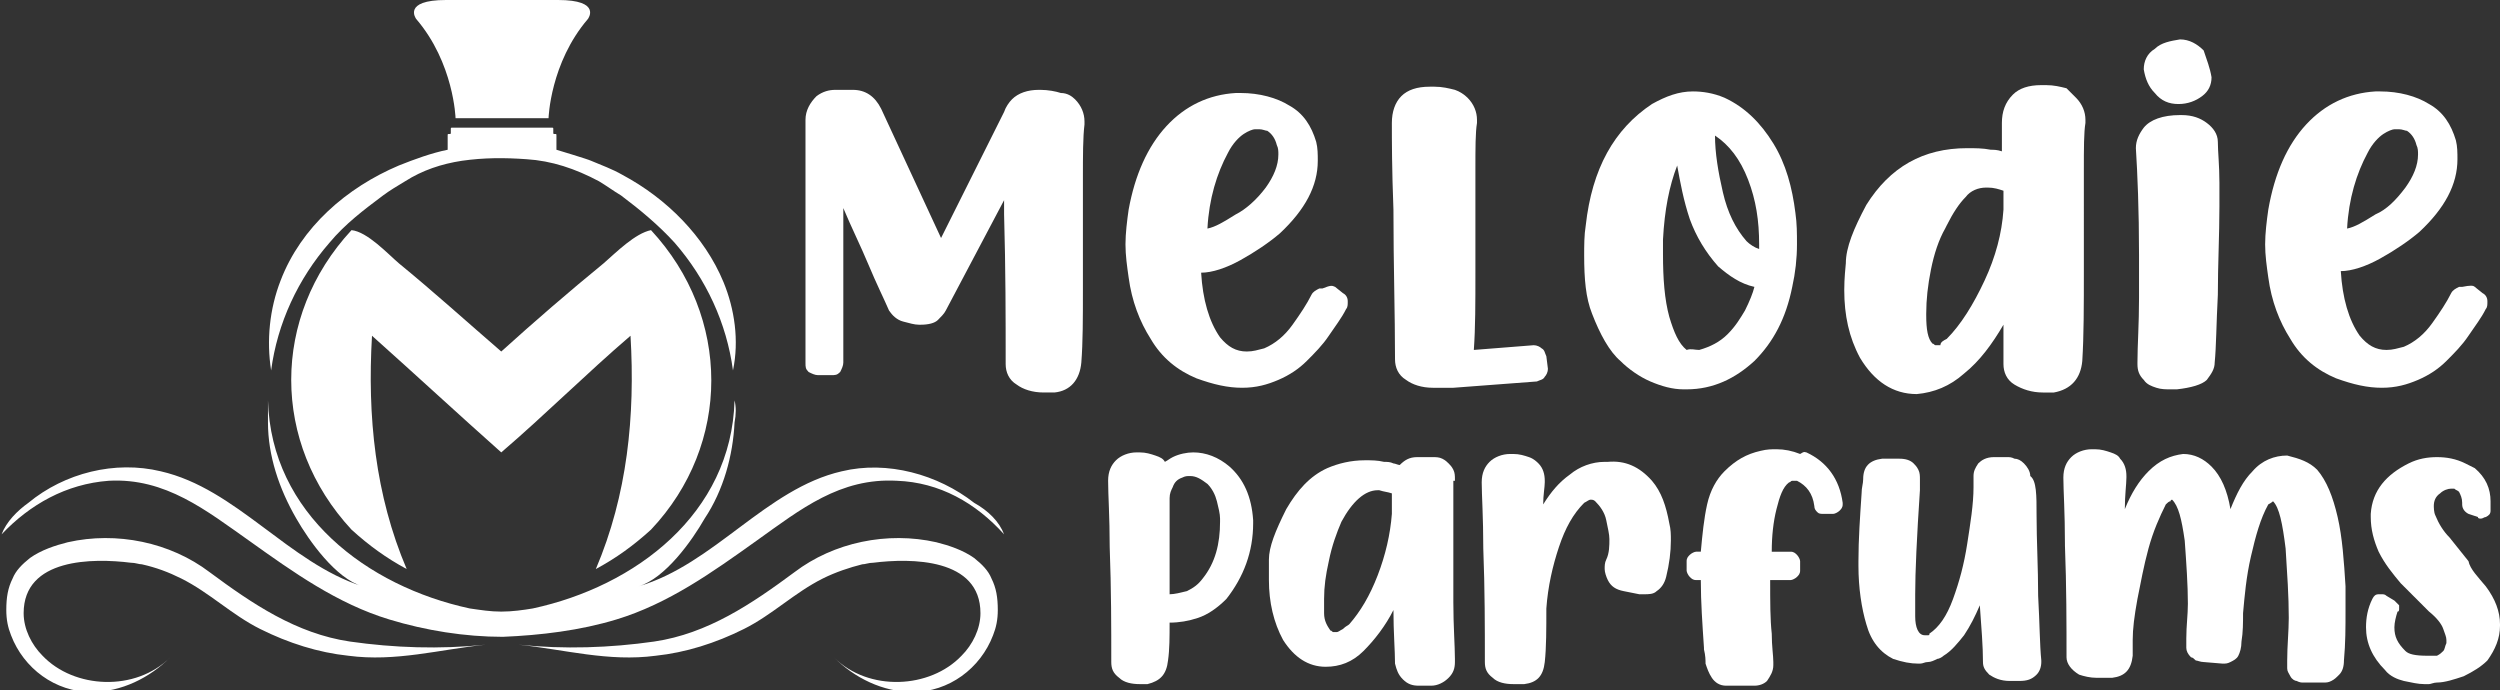 <?xml version="1.0" encoding="utf-8"?>
<!-- Generator: Adobe Illustrator 24.1.0, SVG Export Plug-In . SVG Version: 6.00 Build 0)  -->
<svg version="1.1" id="Layer_1" xmlns="http://www.w3.org/2000/svg" xmlns:xlink="http://www.w3.org/1999/xlink" x="0px" y="0px"
	 width="158.6px" height="43.8px" viewBox="0 0 158.6 43.8" style="enable-background:new 0 0 158.6 43.8;" xml:space="preserve">
<rect x="0" y="0" width="158.6" height="43.8" fill="#333333" stroke="none"/>
<style type="text/css">
	.st0{fill:#FFFFFF;}
</style>
<g>
	<g>
		<path class="st0" d="M68.2,6.3c0.4,0.4,0.6,0.9,0.6,1.4c0,0.1,0,0.1,0,0.2c-0.1,0.8-0.1,2-0.1,3.4v1.5c0,1,0,2,0,3.1
			c0,0.9,0,1.7,0,2.5c0,1.8,0,3.3-0.1,4.6c-0.1,1.1-0.7,1.8-1.7,1.9h-0.7c-0.7,0-1.3-0.2-1.7-0.5c-0.5-0.3-0.7-0.8-0.7-1.3
			c0-2.9,0-6-0.1-9.5v-0.1c0-0.3,0-0.5,0-0.8L60,19.7c-0.1,0.2-0.3,0.4-0.5,0.6s-0.6,0.3-1.1,0.3h-0.1c-0.3,0-0.6-0.1-1-0.2
			c-0.4-0.1-0.7-0.4-0.9-0.7c-0.3-0.7-0.8-1.7-1.3-2.9s-1.1-2.4-1.6-3.6v9.8c0,0.2-0.1,0.4-0.2,0.6c-0.2,0.2-0.3,0.2-0.6,0.2h-0.8
			c-0.2,0-0.4-0.1-0.6-0.2c-0.2-0.2-0.2-0.3-0.2-0.6l0-15.4c0-0.6,0.3-1.1,0.7-1.5c0.4-0.3,0.8-0.4,1.2-0.4h1.1
			c0.8,0,1.4,0.4,1.8,1.2l3.8,8.2l4-8c0.1-0.3,0.3-0.6,0.5-0.8c0.4-0.4,1-0.6,1.7-0.6H66c0.5,0,1,0.1,1.3,0.2
			C67.7,5.9,68,6.1,68.2,6.3z"/>
		<path class="st0" d="M84.7,18.2l0.5,0.4c0.2,0.1,0.3,0.3,0.3,0.5c0,0,0,0.1,0,0.1c0,0.1,0,0.3-0.1,0.4c-0.3,0.6-0.7,1.1-1.1,1.7
			c-0.4,0.6-0.9,1.1-1.4,1.6c-0.5,0.5-1.1,0.9-1.8,1.2c-0.7,0.3-1.4,0.5-2.3,0.5c-0.9,0-1.8-0.2-2.9-0.6c-1.2-0.5-2.2-1.3-2.9-2.5
			c-0.7-1.1-1.2-2.4-1.4-3.9c-0.1-0.7-0.2-1.4-0.2-2.1c0-0.7,0.1-1.5,0.2-2.2C72,11.1,72.8,9.3,74,8c1.2-1.3,2.7-2,4.4-2.1h0.3
			c1.2,0,2.3,0.3,3.1,0.8c0.9,0.5,1.4,1.3,1.7,2.3c0.1,0.4,0.1,0.8,0.1,1.2c0,1.6-0.8,3.1-2.4,4.6c-0.7,0.6-1.6,1.2-2.5,1.7
			c-0.9,0.5-1.8,0.8-2.5,0.8c0.1,1.7,0.5,3.1,1.2,4.1c0.5,0.6,1,0.9,1.7,0.9c0.4,0,0.7-0.1,1.1-0.2c0.7-0.3,1.3-0.8,1.8-1.5
			c0.5-0.7,0.9-1.3,1.2-1.9c0.1-0.2,0.3-0.3,0.5-0.4c0.1,0,0.1,0,0.2,0C84.4,18.1,84.5,18.1,84.7,18.2z M80.3,11.9
			c0.5-0.7,0.8-1.4,0.8-2.1c0-0.2,0-0.4-0.1-0.6c-0.1-0.4-0.3-0.7-0.6-0.9c-0.1,0-0.3-0.1-0.5-0.1c0,0-0.1,0-0.3,0
			c-0.1,0-0.4,0.1-0.7,0.3c-0.3,0.2-0.7,0.6-1,1.2c-0.7,1.3-1.2,2.9-1.3,4.8c0.5-0.1,1-0.4,1.8-0.9C79,13.3,79.7,12.7,80.3,11.9z"/>
		<path class="st0" d="M93.5,22.2l3.8-0.3h0c0.2,0,0.4,0.1,0.5,0.2c0.2,0.1,0.2,0.3,0.3,0.5l0.1,0.8v0c0,0.2-0.1,0.4-0.2,0.5
			c-0.1,0.2-0.3,0.2-0.5,0.3l-5.3,0.4c-0.1,0-0.1,0-0.3,0c-0.1,0-0.3,0-0.4,0c-0.1,0-0.3,0-0.4,0l-0.2,0c-0.7,0-1.3-0.2-1.7-0.5
			c-0.5-0.3-0.7-0.8-0.7-1.3c0-2.9-0.1-6-0.1-9.5c-0.1-2.6-0.1-4.4-0.1-5.5c0-0.7,0.2-1.3,0.6-1.7c0.4-0.4,1-0.6,1.8-0.6H91
			c0.5,0,0.9,0.1,1.3,0.2c0.3,0.1,0.6,0.3,0.8,0.5c0.4,0.4,0.6,0.9,0.6,1.4c0,0.1,0,0.1,0,0.2c-0.1,0.6-0.1,1.6-0.1,2.9v4.2
			c0,0.8,0,1.6,0,2.4C93.6,19.2,93.6,20.8,93.5,22.2z"/>
		<path class="st0" d="M109.4,6.2c1.3,0.6,2.3,1.6,3.1,2.9c0.8,1.3,1.2,2.8,1.4,4.4c0.1,0.7,0.1,1.3,0.1,2c0,0.9-0.1,1.8-0.3,2.7
			c-0.4,2-1.2,3.5-2.4,4.7c-1.2,1.1-2.6,1.8-4.3,1.8c-0.1,0-0.1,0-0.2,0c-0.7,0-1.4-0.2-2.1-0.5c-0.7-0.3-1.4-0.8-1.9-1.3
			c-0.7-0.6-1.3-1.7-1.8-3c-0.4-1-0.5-2.2-0.5-3.7c0-0.6,0-1.3,0.1-1.9c0.4-3.6,1.8-6.1,4.2-7.7c0.9-0.5,1.7-0.8,2.6-0.8
			C108,5.8,108.7,5.9,109.4,6.2z M107.8,22.2c0.7-0.2,1.3-0.5,1.8-1c0.5-0.5,0.8-1,1.1-1.5c0.3-0.6,0.5-1.1,0.6-1.5
			c-0.9-0.2-1.6-0.7-2.3-1.3c-0.8-0.9-1.4-1.9-1.8-3c-0.4-1.2-0.6-2.3-0.8-3.4c-0.5,1.3-0.8,2.8-0.9,4.7c0,0.3,0,0.6,0,0.9
			c0,1.6,0.1,2.9,0.4,4c0.3,1,0.6,1.7,1.1,2.1C107.3,22.1,107.5,22.2,107.8,22.2L107.8,22.2z M111.6,15.8v-0.3
			c0-1.5-0.2-2.8-0.7-4.1c-0.5-1.3-1.2-2.2-2.1-2.8c0,1.1,0.2,2.3,0.5,3.6c0.3,1.3,0.8,2.3,1.5,3.1C111,15.5,111.3,15.7,111.6,15.8z
			"/>
		<path class="st0" d="M131.7,6.2c0.4,0.4,0.6,0.9,0.6,1.4c0,0.1,0,0.1,0,0.2c-0.1,0.6-0.1,1.6-0.1,3V15c0,0.7,0,1.5,0,2.1
			c0,2.3,0,4.2-0.1,5.8c-0.1,1.1-0.7,1.8-1.8,2h-0.7c-0.7,0-1.3-0.2-1.8-0.5c-0.5-0.3-0.7-0.8-0.7-1.3c0-0.8,0-1.6,0-2.5
			c-0.7,1.2-1.5,2.3-2.5,3.1c-0.9,0.8-1.9,1.2-3,1.3h0c-1.5,0-2.7-0.8-3.6-2.3c-0.7-1.3-1-2.7-1-4.3c0-0.2,0-0.7,0.1-1.7
			c0-1,0.5-2.2,1.3-3.7c1.5-2.4,3.6-3.6,6.4-3.6c0.5,0,1,0,1.5,0.1c0.2,0,0.4,0,0.7,0.1c0-0.7,0-1.3,0-1.8c0-0.7,0.2-1.3,0.7-1.8
			c0.4-0.4,1-0.6,1.8-0.6h0.3c0.5,0,0.9,0.1,1.3,0.2C131.3,5.8,131.5,6,131.7,6.2z M123.5,21.5c0.9-0.9,1.7-2.2,2.4-3.7
			c0.7-1.5,1.1-3,1.2-4.5h0c0-0.4,0-0.8,0-1.2c-0.3-0.1-0.6-0.2-1-0.2h-0.1c-0.5,0-1,0.2-1.3,0.6c-0.4,0.4-0.8,1-1.2,1.8l-0.1,0.2
			c-0.4,0.7-0.7,1.6-0.9,2.6c-0.2,1-0.3,1.9-0.3,2.8v0.1c0,0.9,0.1,1.5,0.4,1.8c0.1,0,0.1,0.1,0.2,0.1c0.1,0,0.2,0,0.3,0
			C123.1,21.7,123.3,21.6,123.5,21.5z"/>
		<path class="st0" d="M137.7,24.7c-0.3,0-0.6,0-0.9-0.1c-0.3-0.1-0.6-0.2-0.8-0.5c-0.3-0.3-0.4-0.6-0.4-1v-0.1
			c0-1.1,0.1-2.4,0.1-4.1c0-0.8,0-1.7,0-2.7c0-2.9-0.1-5.2-0.2-6.8V9.4c0-0.5,0.2-0.9,0.5-1.3c0.4-0.5,1.2-0.8,2.3-0.8h0.1
			c0.7,0,1.2,0.2,1.6,0.5c0.4,0.3,0.7,0.7,0.7,1.2c0,0.6,0.1,1.5,0.1,2.6c0,0.5,0,1,0,1.5c0,1.8-0.1,3.7-0.1,5.6
			c-0.1,1.9-0.1,3.3-0.2,4.3c0,0.4-0.2,0.7-0.5,1.1c-0.3,0.3-1,0.5-1.9,0.6H137.7z M140.3,4.9c0,0.5-0.2,0.9-0.6,1.2
			c-0.4,0.3-0.9,0.5-1.5,0.5c-0.6,0-1.1-0.2-1.5-0.7c-0.4-0.4-0.6-0.9-0.7-1.5c0-0.5,0.2-1,0.7-1.3c0.4-0.4,1-0.5,1.6-0.6
			c0.6,0,1.1,0.3,1.5,0.7C140,3.8,140.2,4.3,140.3,4.9z"/>
		<path class="st0" d="M157,18.2l0.5,0.4c0.2,0.1,0.3,0.3,0.3,0.5c0,0,0,0.1,0,0.1c0,0.1,0,0.3-0.1,0.4c-0.3,0.6-0.7,1.1-1.1,1.7
			c-0.4,0.6-0.9,1.1-1.4,1.6c-0.5,0.5-1.1,0.9-1.8,1.2c-0.7,0.3-1.4,0.5-2.3,0.5c-0.9,0-1.8-0.2-2.9-0.6c-1.2-0.5-2.2-1.3-2.9-2.5
			c-0.7-1.1-1.2-2.4-1.4-3.9c-0.1-0.7-0.2-1.4-0.2-2.1c0-0.7,0.1-1.5,0.2-2.2c0.4-2.3,1.2-4.1,2.4-5.4c1.2-1.3,2.7-2,4.4-2.1h0.3
			c1.2,0,2.3,0.3,3.1,0.8c0.9,0.5,1.4,1.3,1.7,2.3c0.1,0.4,0.1,0.8,0.1,1.2c0,1.6-0.8,3.1-2.4,4.6c-0.7,0.6-1.6,1.2-2.5,1.7
			c-0.9,0.5-1.8,0.8-2.5,0.8c0.1,1.7,0.5,3.1,1.2,4.1c0.5,0.6,1,0.9,1.7,0.9c0.4,0,0.7-0.1,1.1-0.2c0.7-0.3,1.3-0.8,1.8-1.5
			c0.5-0.7,0.9-1.3,1.2-1.9c0.1-0.2,0.3-0.3,0.5-0.4c0.1,0,0.1,0,0.2,0C156.7,18.1,156.9,18.1,157,18.2z M152.6,11.9
			c0.5-0.7,0.8-1.4,0.8-2.1c0-0.2,0-0.4-0.1-0.6c-0.1-0.4-0.3-0.7-0.6-0.9c-0.1,0-0.3-0.1-0.5-0.1c0,0-0.1,0-0.3,0
			c-0.1,0-0.4,0.1-0.7,0.3c-0.3,0.2-0.7,0.6-1,1.2c-0.7,1.3-1.2,2.9-1.3,4.8c0.5-0.1,1-0.4,1.8-0.9C151.4,13.3,152,12.7,152.6,11.9z
			"/>
		<path class="st0" d="M78,29.6c0.9,0.8,1.4,1.9,1.5,3.4v0.2c0,1.8-0.6,3.4-1.7,4.8c-0.6,0.6-1.2,1-1.8,1.2
			c-0.6,0.2-1.2,0.3-1.8,0.3c0,0.9,0,1.7-0.1,2.4c-0.1,0.9-0.5,1.3-1.3,1.5l0,0h-0.5c-0.5,0-1-0.1-1.3-0.4c-0.4-0.3-0.5-0.6-0.5-1
			c0-2.2,0-4.6-0.1-7.3c0-1.9-0.1-3.3-0.1-4.2c0-0.6,0.2-1,0.5-1.3c0.3-0.3,0.8-0.5,1.3-0.5h0.2c0.4,0,0.7,0.1,1,0.2
			c0.3,0.1,0.5,0.2,0.6,0.4c0,0,0,0,0,0l0,0c0.2-0.1,0.3-0.2,0.5-0.3c0.4-0.2,0.9-0.3,1.3-0.3C76.5,28.7,77.3,29,78,29.6z
			 M76.3,36.7c0.8-1,1.1-2.2,1.1-3.6v-0.2c0-0.3-0.1-0.7-0.2-1.1c-0.1-0.4-0.3-0.8-0.6-1.1c-0.4-0.3-0.7-0.5-1.1-0.5
			c-0.2,0-0.3,0-0.5,0.1c-0.3,0.1-0.5,0.3-0.6,0.6c-0.1,0.2-0.2,0.4-0.2,0.7c0,0.8,0,1.7,0,2.7v3.4c0.3,0,0.7-0.1,1.1-0.2
			C75.7,37.3,76,37.1,76.3,36.7z"/>
		<path class="st0" d="M92.2,30.5c0,0.6,0,1.4,0,2.5c0,0.2,0,0.8,0,1.6c0,0.9,0,2.1,0,3.6c0,1.5,0.1,2.8,0.1,3.6V42
			c0,0.4-0.1,0.7-0.4,1c-0.3,0.3-0.7,0.5-1.1,0.5H90c-0.4,0-0.7-0.1-1-0.4c-0.3-0.3-0.4-0.6-0.5-1c0-0.8-0.1-2-0.1-3.4
			c-0.5,1-1.2,1.9-1.9,2.6c-0.7,0.7-1.5,1-2.4,1h0c-1.1,0-2-0.6-2.7-1.7c-0.6-1.1-0.9-2.4-0.9-3.8c0-0.1,0-0.5,0-1.3
			s0.4-1.8,1.1-3.2c0.7-1.2,1.5-2.1,2.6-2.6c0.7-0.3,1.5-0.5,2.4-0.5c0.4,0,0.8,0,1.2,0.1c0.2,0,0.4,0,0.6,0.1l0,0
			c0.1,0,0.3,0.1,0.4,0.1c0.3-0.3,0.6-0.5,1.1-0.5h0.1l0.7,0c0.1,0,0.1,0,0.2,0c0.2,0,0.4,0,0.6,0.1c0.2,0.1,0.3,0.2,0.4,0.3
			c0.1,0.1,0.2,0.2,0.3,0.4c0.1,0.2,0.1,0.4,0.1,0.6V30.5z M85.6,39.6c0.7-0.8,1.3-1.8,1.8-3.1c0.5-1.3,0.8-2.6,0.9-3.9h0
			c0-0.5,0-0.9,0-1.3c-0.3-0.1-0.5-0.1-0.8-0.2c0,0-0.1,0-0.1,0c-0.8,0-1.6,0.7-2.3,2c-0.3,0.7-0.6,1.5-0.8,2.5
			C84.1,36.5,84,37.2,84,38c0,0.1,0,0.4,0,0.9c0,0.5,0.2,0.8,0.4,1.1c0.1,0,0.1,0.1,0.2,0.1c0,0,0.1,0,0.2,0c0.1,0,0.2-0.1,0.4-0.2
			C85.4,39.7,85.5,39.7,85.6,39.6z"/>
		<path class="st0" d="M104.8,30.5c0.6,0.7,0.9,1.6,1.1,2.7c0.1,0.4,0.1,0.7,0.1,1.1c0,0.7-0.1,1.5-0.3,2.3
			c-0.1,0.4-0.3,0.7-0.6,0.9c-0.2,0.2-0.5,0.2-0.8,0.2c-0.1,0-0.2,0-0.3,0l-1-0.2c-0.5-0.1-0.8-0.3-1-0.7c-0.1-0.2-0.2-0.5-0.2-0.7
			c0-0.2,0-0.4,0.1-0.6c0.2-0.4,0.2-0.9,0.2-1.3c0-0.3-0.1-0.7-0.2-1.2c-0.1-0.5-0.4-0.9-0.7-1.2c-0.1-0.1-0.2-0.1-0.3-0.1h0
			c-0.1,0-0.2,0.1-0.4,0.2c-0.7,0.7-1.2,1.6-1.6,2.8c-0.4,1.2-0.7,2.5-0.8,3.9c0,1.3,0,2.5-0.1,3.4c-0.1,0.9-0.5,1.3-1.3,1.4l0,0H96
			c-0.5,0-1-0.1-1.3-0.4c-0.4-0.3-0.5-0.6-0.5-1c0-2.2,0-4.6-0.1-7.2c0-2-0.1-3.4-0.1-4.2c0-0.6,0.2-1,0.5-1.3
			c0.3-0.3,0.8-0.5,1.3-0.5H96c0.4,0,0.7,0.1,1,0.2c0.3,0.1,0.5,0.3,0.6,0.4c0.3,0.3,0.4,0.7,0.4,1.1c0,0,0,0.1,0,0.1
			c0,0.3-0.1,0.8-0.1,1.4c0.5-0.8,1-1.4,1.7-1.9c0.6-0.5,1.4-0.8,2.2-0.8c0.1,0,0.1,0,0.2,0C103.1,29.2,104,29.6,104.8,30.5z"/>
		<path class="st0" d="M114.6,28.7c1.3,0.6,2.1,1.7,2.3,3.2v0.1c0,0.2-0.1,0.3-0.2,0.4c-0.1,0.1-0.3,0.2-0.4,0.2l-0.6,0
			c-0.2,0-0.3,0-0.4-0.1c-0.1-0.1-0.2-0.2-0.2-0.4c-0.1-0.8-0.5-1.3-1.1-1.6c0,0-0.1,0-0.1,0c-0.1,0-0.1,0-0.2,0
			c-0.1,0-0.1,0.1-0.2,0.1c-0.4,0.3-0.6,0.9-0.8,1.7c-0.2,0.8-0.3,1.7-0.3,2.7h1.2c0.2,0,0.3,0.1,0.4,0.2c0.1,0.1,0.2,0.3,0.2,0.4
			v0.6c0,0.2-0.1,0.3-0.2,0.4c-0.1,0.1-0.3,0.2-0.4,0.2h-1.3c0,1.4,0,2.5,0.1,3.4c0,0.8,0.1,1.4,0.1,1.8v0.2c0,0.4-0.2,0.7-0.4,1
			c-0.2,0.2-0.5,0.3-0.8,0.3H111l-1.5,0c-0.4,0-0.7-0.2-0.9-0.5c-0.2-0.3-0.3-0.6-0.4-0.9c0-0.2,0-0.5-0.1-0.9c0,0,0,0,0-0.1
			c-0.1-1.5-0.2-2.9-0.2-4.3h-0.3c-0.2,0-0.3-0.1-0.4-0.2c-0.1-0.1-0.2-0.3-0.2-0.4v-0.6c0-0.2,0.1-0.3,0.2-0.4
			c0.1-0.1,0.3-0.2,0.4-0.2h0.3c0.1-1.1,0.2-2.1,0.4-3c0.2-0.9,0.6-1.6,1.1-2.1c0.7-0.7,1.4-1.1,2.3-1.3c0.4-0.1,0.7-0.1,1-0.1
			c0.5,0,1,0.1,1.5,0.3C114.5,28.6,114.5,28.7,114.6,28.7L114.6,28.7z"/>
		<path class="st0" d="M129.2,32.7c0,1.6,0.1,3.3,0.1,5.1c0.1,1.8,0.1,3.1,0.2,4.1V42c0,0.3-0.1,0.6-0.3,0.8
			c-0.3,0.3-0.6,0.4-1.1,0.4c0,0-0.1,0-0.1,0l-0.5,0c-0.6,0-1-0.2-1.3-0.4c-0.3-0.3-0.4-0.5-0.4-0.8c0-1-0.1-2.2-0.2-3.6
			c-0.3,0.7-0.6,1.3-1,1.9c-0.4,0.5-0.8,1-1.3,1.3c-0.1,0.1-0.3,0.2-0.4,0.2c-0.2,0.1-0.4,0.2-0.6,0.2c-0.2,0-0.3,0.1-0.5,0.1h-0.1
			c-0.5,0-1-0.1-1.6-0.3c-0.8-0.4-1.4-1.1-1.7-2.2c-0.3-1-0.5-2.3-0.5-3.7v-0.3c0-1.4,0.1-2.8,0.2-4.3c0-0.4,0.1-0.6,0.1-0.9
			c0-0.8,0.4-1.2,1.2-1.3l0.1,0l0.8,0c0.1,0,0.2,0,0.2,0c0.4,0,0.7,0.1,0.9,0.3c0.1,0.1,0.2,0.2,0.3,0.4c0.1,0.2,0.1,0.4,0.1,0.6
			v0.1c0,0.2,0,0.4,0,0.6c-0.2,3-0.3,5.2-0.3,6.6c0,0.2,0,0.7,0,1.4s0.2,1.2,0.6,1.2c0,0,0.1,0,0.1,0c0,0,0.1,0,0.1,0
			c0.1,0,0.1,0,0.1-0.1c0,0,0,0,0,0c0.6-0.4,1.1-1.1,1.5-2.2c0.4-1.1,0.7-2.2,0.9-3.5c0.2-1.3,0.4-2.5,0.4-3.6c0-0.3,0-0.5,0-0.7
			c0-0.3,0.1-0.5,0.3-0.8c0.2-0.2,0.5-0.4,1-0.4h0c0,0,0.1,0,0.1,0l0,0h0.7c0.2,0,0.3,0,0.5,0.1c0.2,0,0.4,0.1,0.6,0.3
			c0.2,0.2,0.4,0.5,0.4,0.8C129.2,30.5,129.2,31.4,129.2,32.7z"/>
		<path class="st0" d="M147,29.8c0.6,0.7,1,1.7,1.3,3c0.3,1.3,0.4,2.8,0.5,4.4c0,0.5,0,1,0,1.5c0,1.1,0,2.1-0.1,3.2
			c0,0.4-0.1,0.7-0.3,0.9c-0.2,0.2-0.3,0.3-0.5,0.4c-0.2,0.1-0.3,0.1-0.5,0.1h0l-1.2,0h-0.1c-0.1,0-0.2,0-0.4-0.1
			c-0.1,0-0.3-0.1-0.4-0.3c-0.1-0.2-0.2-0.3-0.2-0.5c0-0.1,0-0.2,0-0.3v-0.1l0-0.1c0-0.9,0.1-1.9,0.1-2.7c0-1.4-0.1-2.8-0.2-4.4
			c-0.2-1.6-0.4-2.6-0.8-3c0,0-0.1,0.1-0.3,0.2c-0.5,0.9-0.8,2-1.1,3.3c-0.3,1.3-0.4,2.5-0.5,3.6c0,0.6,0,1.2-0.1,1.8
			c0,0.4-0.1,0.7-0.2,0.9c-0.1,0.2-0.3,0.3-0.5,0.4c-0.2,0.1-0.3,0.1-0.5,0.1h0l-1.2-0.1c-0.2,0-0.4-0.1-0.5-0.1
			c-0.1-0.1-0.2-0.2-0.3-0.2c-0.2-0.2-0.3-0.4-0.3-0.6c0-0.1,0-0.3,0-0.4c0-0.1,0-0.1,0-0.2c0-0.8,0.1-1.5,0.1-2.2
			c0-1.2-0.1-2.6-0.2-4c-0.2-1.4-0.4-2.2-0.8-2.6c0,0-0.1,0-0.1,0.1c-0.1,0-0.2,0.1-0.3,0.2c-0.4,0.8-0.8,1.7-1.1,2.8
			c-0.3,1.1-0.5,2.2-0.7,3.2c-0.2,1.1-0.3,1.9-0.3,2.6c0,0.4,0,0.7,0,1c-0.1,0.9-0.5,1.3-1.3,1.4H133c-0.4,0-0.8-0.1-1.1-0.2
			c-0.5-0.3-0.8-0.7-0.8-1.1c0-2.1,0-4.5-0.1-7.1v-0.1c0-2-0.1-3.4-0.1-4.2c0-0.6,0.2-1,0.5-1.3c0.3-0.3,0.8-0.5,1.3-0.5h0.2
			c0.4,0,0.7,0.1,1,0.2c0.3,0.1,0.5,0.2,0.6,0.4c0.3,0.3,0.4,0.7,0.4,1.1c0,0,0,0.1,0,0.1c0,0.4-0.1,1.1-0.1,2
			c0.4-1,0.9-1.8,1.5-2.4c0.7-0.7,1.4-1,2.2-1.1h0c0.7,0,1.3,0.3,1.8,0.8c0.6,0.6,1,1.5,1.2,2.7c0.4-1,0.8-1.8,1.4-2.4
			c0.6-0.7,1.4-1,2.2-1h0C145.9,29.1,146.5,29.3,147,29.8z"/>
		<path class="st0" d="M157.7,37.2c0.6,0.8,0.9,1.6,0.9,2.4v0.1c0,0.8-0.3,1.5-0.8,2.2c-0.4,0.4-0.9,0.7-1.5,1
			c-0.6,0.2-1.2,0.4-1.7,0.4c-0.2,0-0.4,0.1-0.5,0.1c-0.1,0-0.2,0-0.3,0c-0.4,0-0.8-0.1-1.3-0.2c-0.4-0.1-0.9-0.3-1.2-0.7
			c-0.8-0.8-1.2-1.7-1.2-2.7c0-0.6,0.1-1.2,0.4-1.8c0.1-0.2,0.2-0.3,0.4-0.3c0.1,0,0.1,0,0.2,0c0.1,0,0.2,0,0.3,0.1l0.5,0.3
			c0.1,0.1,0.2,0.2,0.3,0.3c0,0.1,0,0.1,0,0.2c0,0.1,0,0.2-0.1,0.2c-0.1,0.3-0.2,0.7-0.2,1c0,0.6,0.2,1,0.7,1.5
			c0.2,0.2,0.6,0.3,1.4,0.3h0.3l0.2,0h0.1c0.2-0.1,0.3-0.2,0.4-0.3c0.1-0.1,0.1-0.3,0.2-0.5c0-0.1,0-0.1,0-0.2
			c0-0.2-0.1-0.4-0.2-0.7c-0.1-0.3-0.4-0.7-0.9-1.1c-0.1-0.1-0.2-0.2-0.4-0.4l0,0c-0.4-0.4-0.9-0.9-1.4-1.4c-0.5-0.6-1-1.2-1.4-2
			c-0.3-0.7-0.5-1.4-0.5-2.2v-0.2c0.1-1.5,1-2.5,2.4-3.2c0.6-0.3,1.2-0.4,1.8-0.4c0.6,0,1.2,0.1,1.8,0.4c0.2,0.1,0.4,0.2,0.6,0.3
			c0.7,0.6,1,1.3,1,2.1c0,0.2,0,0.4,0,0.6c0,0.2-0.1,0.3-0.3,0.4c-0.1,0-0.2,0.1-0.3,0.1c-0.1,0-0.2,0-0.2-0.1l-0.6-0.2
			c-0.2-0.1-0.4-0.3-0.4-0.6v-0.1c0-0.3-0.1-0.5-0.2-0.7c-0.1-0.1-0.2-0.1-0.3-0.2c-0.1,0-0.2,0-0.2,0c-0.2,0-0.5,0.1-0.7,0.3
			c-0.3,0.2-0.4,0.5-0.4,0.8V32c0,0.2,0,0.5,0.1,0.7c0.2,0.5,0.5,1,0.9,1.4c0.4,0.5,0.8,1,1.2,1.5C156.7,36.1,157.2,36.6,157.7,37.2
			z"/>
	</g>
</g>
<g>
	<g>
		<path class="st0" d="M62.9,36.7c-0.2-0.5-0.6-0.9-1.1-1.3c-0.7-0.5-1.6-0.8-2.4-1c-3.1-0.7-6.5,0-9,1.9c-2.7,2-5.5,3.9-8.9,4.4
			c-2.8,0.4-5.7,0.5-8.6,0.2c2.9,0.3,5.7,1.1,8.7,0.7c1.9-0.2,3.8-0.8,5.6-1.7c1.8-0.9,3.2-2.3,5-3.2c0.8-0.4,1.7-0.7,2.5-0.9
			c0.2,0,0.4-0.1,0.7-0.1c2.4-0.3,6.8-0.3,6.8,3.2c0,1-0.5,2-1.2,2.7c-2,2.1-5.9,2.3-8.1,0.1c1.3,1.3,3.1,2.2,5,2.2
			c2.3,0,4.3-1.5,5.1-3.6c0.2-0.5,0.3-1,0.3-1.6C63.3,37.9,63.2,37.3,62.9,36.7z"/>
		<path class="st0" d="M63.7,33.9c-1.8-2-4.1-3.3-6.8-3.4c-3.6-0.2-6.1,1.8-8.9,3.8c-2.8,2-5.6,4-8.9,5c-2.3,0.7-4.8,1-7.2,1.1h0
			c-2.4,0-4.9-0.4-7.2-1.1c-3.3-1-6.1-3-8.9-5c-2.7-1.9-5.3-4-8.9-3.8c-2.7,0.2-5,1.5-6.8,3.4c0.3-0.8,1-1.5,1.7-2
			c2.3-1.9,5.5-2.7,8.4-2C15,31,18.3,35.7,23,37.2c-1.7-0.5-3.4-2.9-4.2-4.3C17.7,31,17,28.9,17,26.8c0-0.5,0-0.9,0-1.4
			c0.2,7.2,6.3,11.8,12.8,13.2c0.7,0.1,1.3,0.2,2,0.2h0c0.7,0,1.4-0.1,2-0.2c6.5-1.4,12.6-6,12.8-13.2c0.1,0.4,0.1,0.9,0,1.4
			c-0.1,2.1-0.7,4.3-1.9,6.1c-0.8,1.4-2.5,3.8-4.2,4.3c4.8-1.4,8.1-6.2,12.9-7.3c2.9-0.7,6.1,0.2,8.4,2
			C62.7,32.4,63.4,33.1,63.7,33.9z"/>
		<path class="st0" d="M46.5,23.5c-0.4-3-1.7-5.8-3.7-8.1c-1-1.1-2.2-2.1-3.4-3c-0.5-0.3-0.9-0.6-1.4-0.9c-1.5-0.8-3-1.3-4.6-1.4
			c-1.4-0.1-2.7-0.1-4.1,0.1c-1.3,0.2-2.5,0.6-3.6,1.3c-0.5,0.3-1,0.6-1.4,0.9c-1.2,0.9-2.4,1.8-3.4,3c-2,2.3-3.3,5.1-3.7,8.1
			c-0.3-1.9-0.1-3.9,0.6-5.7c1.3-3.4,4.2-5.9,7.5-7.3c1-0.4,2.1-0.8,3.1-1V8.6c0-0.1,0-0.1,0.1-0.1c0.1,0,0.1,0,0.1-0.1V8.2
			c0-0.1,0-0.1,0.1-0.1H35c0.1,0,0.1,0,0.1,0.1v0.2c0,0.1,0,0.1,0.1,0.1c0.1,0,0.1,0,0.1,0.1c0,0,0,0.9,0,0.9c0,0,2,0.6,2.2,0.7
			c0.7,0.3,1.3,0.5,2,0.9c2.8,1.5,5.2,3.9,6.4,6.8C46.6,19.6,46.9,21.6,46.5,23.5z"/>
		<path class="st0" d="M37.3,1.2c-2.4,2.8-2.5,6.3-2.5,6.3h-5.9c0,0-0.1-3.5-2.5-6.3c0,0-0.9-1.2,1.9-1.2h7.1
			C38.2,0,37.3,1.2,37.3,1.2z"/>
	</g>
	<g>
		<path class="st0" d="M0.8,36.7c0.2-0.5,0.6-0.9,1.1-1.3c0.7-0.5,1.6-0.8,2.4-1c3.1-0.7,6.5,0,9,1.9c2.7,2,5.5,3.9,8.9,4.4
			c2.8,0.4,5.7,0.5,8.6,0.2c-2.9,0.3-5.7,1.1-8.7,0.7c-1.9-0.2-3.8-0.8-5.6-1.7c-1.8-0.9-3.2-2.3-5-3.2C10.7,36.3,9.9,36,9,35.8
			c-0.2,0-0.4-0.1-0.7-0.1c-2.4-0.3-6.8-0.3-6.8,3.2c0,1,0.5,2,1.2,2.7c2,2.1,5.9,2.3,8.1,0.1c-1.3,1.3-3.1,2.2-5,2.2
			c-2.3,0-4.3-1.5-5.1-3.6c-0.2-0.5-0.3-1-0.3-1.6C0.4,37.9,0.5,37.3,0.8,36.7z"/>
	</g>
	<g>
		<g>
			<path class="st0" d="M41.3,14.6c-1,0.2-2.2,1.4-3,2.1c-2.2,1.8-4.4,3.7-6.5,5.6c-2.2-1.9-4.3-3.8-6.5-5.6c-0.7-0.6-2-2-3-2.1
				c-5.1,5.5-5.1,13.5,0,19c1.1,1,2.2,1.8,3.5,2.5c-2-4.7-2.5-9.7-2.2-14.8c2.8,2.5,5.5,5,8.2,7.4c2.8-2.4,5.4-5,8.2-7.4
				c0.3,5.1-0.2,10.1-2.2,14.8c1.3-0.7,2.4-1.5,3.5-2.5C46.4,28.2,46.4,20.1,41.3,14.6z"/>
		</g>
	</g>
</g>
</svg>
